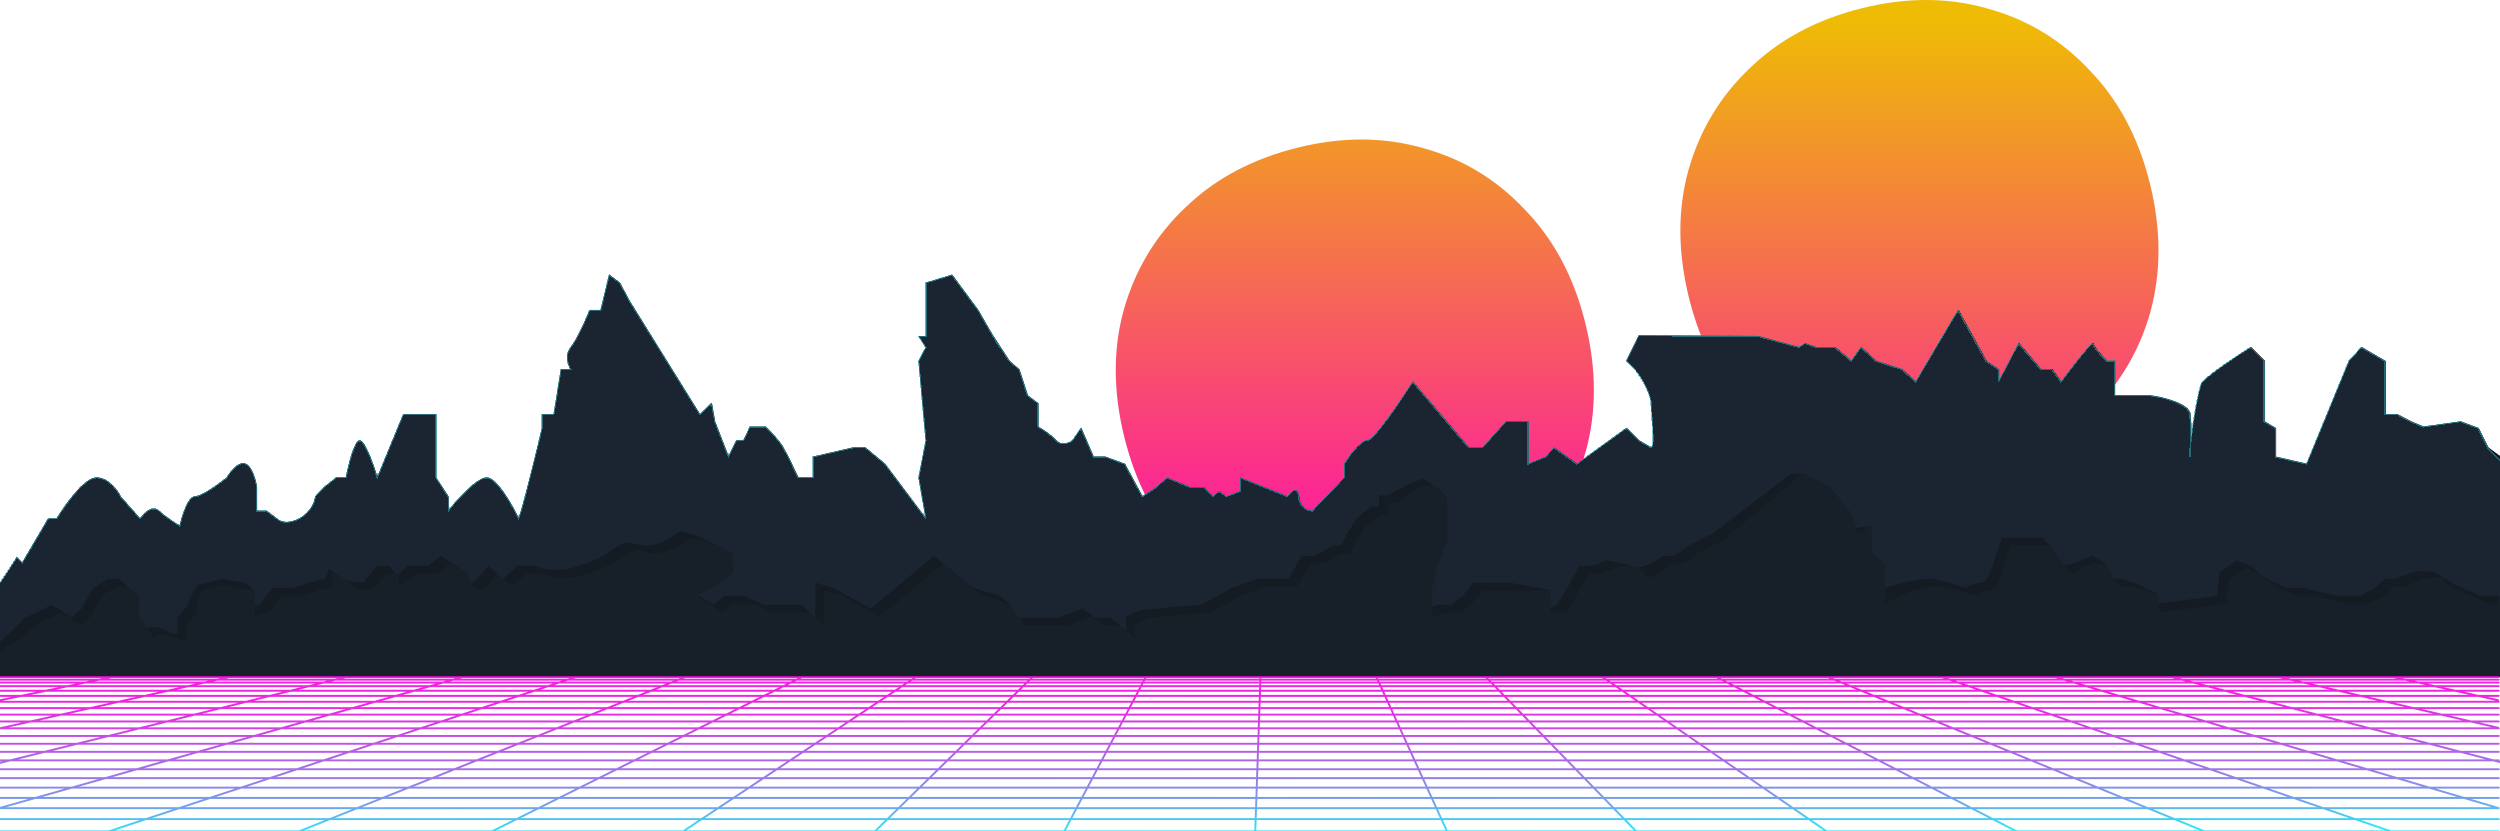 <svg width="3840" height="1277" viewBox="0 0 3840 1277" fill="none" xmlns="http://www.w3.org/2000/svg">
<g id="Background">
<g id="Logo">
<g id="Vector">
<path d="M2358.07 588.25C2358.07 757.326 2230.64 894.389 2073.45 894.389C1916.25 894.389 1788.82 757.326 1788.82 588.25C1788.82 419.174 1916.25 282.111 2073.45 282.111C2230.64 282.111 2358.07 419.174 2358.07 588.25Z" fill="url(#paint0_linear_135_82)"/>
<path d="M3228.5 366.506C3228.5 535.582 3101.07 672.645 2943.87 672.645C2786.68 672.645 2659.25 535.582 2659.25 366.506C2659.25 197.43 2786.68 60.366 2943.87 60.366C3101.07 60.366 3228.5 197.43 3228.5 366.506Z" fill="url(#paint1_linear_135_82)"/>
<path d="M2169.68 939.999C2100.28 957.148 2035.31 957.292 1974.78 940.431C1914.04 922.713 1861.68 891.104 1817.71 845.605C1774.39 799.037 1744.15 741.053 1727 671.653C1709.64 601.396 1709.39 536.002 1726.25 475.47C1743.76 413.87 1775.36 361.513 1821.08 318.399C1866.57 274.428 1924.02 243.868 1993.43 226.719C2061.97 209.781 2126.61 210.172 2187.35 227.89C2247.89 244.751 2299.81 276.466 2343.14 323.034C2387.11 368.533 2417.78 426.411 2435.14 496.668C2452.29 566.068 2452.54 631.463 2435.89 692.851C2419.03 753.382 2387.85 805.633 2342.35 849.604C2296.64 892.718 2239.08 922.85 2169.68 939.999ZM2141.1 824.332C2185.65 813.323 2222.52 793.302 2251.71 764.271C2280.9 735.239 2300.48 700.401 2310.44 659.758C2321.25 618.904 2320.83 574.914 2309.19 527.791C2297.55 480.667 2277.42 441.547 2248.83 410.432C2220.87 378.247 2187.22 356.108 2147.87 344.014C2108.51 331.919 2066.56 331.377 2022.01 342.386C1977.45 353.395 1940.58 373.416 1911.39 402.448C1882.2 431.479 1862.3 466.851 1851.7 508.563C1840.89 549.417 1841.3 593.407 1852.95 640.53C1864.59 687.654 1884.71 726.774 1913.31 757.889C1941.91 789.005 1975.89 810.61 2015.24 822.705C2054.59 834.799 2096.54 835.342 2141.1 824.332Z" fill="url(#paint2_linear_135_82)"/>
<path d="M3036.93 725.697C2967.53 742.846 2902.57 742.99 2842.03 726.129C2781.29 708.411 2728.93 676.802 2684.96 631.303C2641.64 584.735 2611.4 526.751 2594.25 457.351C2576.89 387.094 2576.64 321.7 2593.5 261.168C2611.01 199.568 2642.62 147.211 2688.33 104.097C2733.83 60.126 2791.28 29.566 2860.68 12.417C2929.22 -4.521 2993.86 -4.13 3054.61 13.588C3115.14 30.449 3167.07 62.164 3210.39 108.732C3254.36 154.231 3285.03 212.109 3302.39 282.366C3319.54 351.766 3319.79 417.161 3303.14 478.549C3286.28 539.08 3255.1 591.331 3209.6 635.302C3163.89 678.417 3106.33 708.548 3036.93 725.697ZM3008.35 610.03C3052.9 599.021 3089.78 579 3118.97 549.969C3148.16 520.937 3167.73 486.1 3177.69 445.456C3188.5 404.602 3188.09 360.612 3176.44 313.489C3164.8 266.365 3144.68 227.245 3116.08 196.13C3088.12 163.945 3054.47 141.806 3015.12 129.712C2975.77 117.617 2933.81 117.075 2889.26 128.084C2844.71 139.093 2807.83 159.114 2778.64 188.146C2749.45 217.177 2729.56 252.549 2718.95 294.261C2708.14 335.115 2708.56 379.105 2720.2 426.228C2731.84 473.352 2751.97 512.472 2780.56 543.587C2809.16 574.703 2843.14 596.308 2882.49 608.403C2921.84 620.497 2963.8 621.04 3008.35 610.03Z" fill="url(#paint3_linear_135_82)"/>
</g>
</g>
<g id="Mountains 3 duplicated" filter="url(#filter0_d_135_82)">
<path d="M34.053 904.935L74.094 836.865H87.108C99.787 815.843 129.752 773.8 148.171 773.8C166.59 773.8 180.537 793.153 185.209 802.83L215.24 836.865C220.579 828.857 233.859 815.242 244.27 824.852C254.681 834.462 269.963 844.206 276.303 847.876C279.64 832.861 288.916 802.83 299.327 802.83C309.738 802.83 336.365 783.476 348.377 773.8C353.716 764.79 366.997 747.973 377.407 752.778C387.818 757.583 393.09 778.805 394.425 788.815V824.852H409.441L425.457 836.865C429.128 840.869 441.073 846.475 459.492 836.865C477.911 827.255 483.851 810.171 484.518 802.83L497.532 788.815L516.551 773.8H531.567C535.237 754.78 544.58 716.741 552.588 716.741C560.597 716.741 573.944 754.78 579.616 773.8L619.658 676.699H669.709V773.8L688.729 802.83V824.852C702.076 807.835 732.574 773.8 747.79 773.8C763.006 773.8 786.83 815.843 796.841 836.865C805.516 813.507 832.878 697.721 832.878 697.721V676.699H850.897L861.908 607.627H876.923C872.919 601.288 867.314 585.605 876.923 573.592C886.533 561.58 900.281 530.548 905.953 516.533H922.971L935.984 462.478L952.001 474.49L967.017 502.519L1075.13 676.699L1093.15 659.681L1098.15 687.71L1119.17 741.766L1131.19 716.741H1142.2L1152.21 695.718H1176.23C1182.57 701.725 1196.85 716.54 1203.26 727.752C1209.67 738.963 1221.28 763.122 1226.28 773.8H1249.31V741.766L1310.37 727.752H1329.39L1359.42 752.778L1386.45 788.815L1422.49 836.865L1411.48 773.8L1422.49 716.741L1411.48 594.614L1422.49 573.592L1411.48 556.575H1422.49V537.555V516.533V474.49L1462.53 462.478L1502.57 516.533L1514.58 537.555L1525.09 555.574L1550.62 594.614L1565.64 607.627L1578.65 647.669L1594.66 659.681V695.718C1600.67 699.056 1614.69 707.932 1622.69 716.741C1630.7 725.549 1642.71 720.411 1647.72 716.741L1660.73 697.721L1679.75 741.766H1697.77L1727.8 752.778L1754.83 802.83L1775.85 788.815L1792.87 773.8L1828.91 788.815H1849.93L1862.94 802.83L1872.95 794.821L1883.96 802.83L1904.99 794.821V773.8L1978.06 802.83C1983.07 795.489 1993.48 785.211 1995.08 802.83C1996.68 820.448 2009.76 824.852 2016.1 824.852L2065.15 773.8V752.778C2072.49 740.766 2089.78 716.741 2100.19 716.741C2110.6 716.741 2151.24 656.678 2170.26 626.647L2256.35 727.752H2277.37L2313.41 687.71H2347.44V752.778L2374.47 741.766L2387.48 727.752L2422.52 752.778L2498.6 697.721L2517.62 716.741L2536.64 727.752C2543.31 727.752 2557.66 719.743 2561.66 687.71C2565.67 655.677 2521.29 612.299 2498.6 594.614L2517.62 555.574L2700.81 556.575L2763.87 573.592L2772.88 567.586L2789.9 573.592H2818.93L2843.96 594.614L2858.97 573.592L2881.99 594.614L2922.04 607.627L2943.06 626.647L3008.13 516.533L3051.17 594.614L3070.19 607.627V626.647L3101.22 567.586L3135.26 607.627H3152.27L3166.29 626.647C3182.64 604.958 3215.34 562.781 3215.34 567.586C3215.34 572.391 3229.35 587.607 3236.36 594.614H3248.37V647.669H3303.43C3323.12 650.338 3362.89 659.882 3364.49 676.699C3365.84 690.817 3365.4 716.74 3364.82 733.384C3367.35 697.254 3383.51 626.647 3383.51 626.647C3383.51 626.647 3439.24 584.937 3457.59 573.592L3478.61 594.614V659.681V687.71L3495.63 697.721V741.766L3543.68 752.778L3608.75 594.614L3627.77 573.592L3663.8 594.614V676.699H3682.82L3703.84 687.71L3722.86 695.718L3779.92 687.71L3806.95 697.721L3821.97 727.752L3840.99 741.766V1027.06H-3.987V952.984L26.044 895.925L34.053 904.935Z" fill="#121821"/>
<path d="M1535.6 573.592L1525.09 555.574M1525.09 555.574L1514.58 537.555L1502.57 516.533L1462.53 462.478L1422.49 474.49V516.533V537.555V556.575H1411.48L1422.49 573.592L1411.48 594.614L1422.49 716.741L1411.48 773.8L1422.49 836.865L1386.45 788.815L1359.42 752.778L1329.39 727.752H1310.37L1249.31 741.766V773.8H1226.28C1221.28 763.122 1209.67 738.963 1203.26 727.752C1196.85 716.54 1182.57 701.725 1176.23 695.718H1152.21L1142.2 716.741H1131.19L1119.17 741.766L1098.15 687.71L1093.15 659.681L1075.13 676.699L967.017 502.519L952.001 474.49L935.984 462.478L922.971 516.533H905.953C900.281 530.548 886.533 561.58 876.923 573.592C867.314 585.605 872.919 601.288 876.923 607.627H861.908L850.897 676.699H832.878V697.721C832.878 697.721 805.516 813.507 796.841 836.865C786.83 815.843 763.006 773.8 747.79 773.8C732.574 773.8 702.076 807.835 688.729 824.852V802.83L669.709 773.8V676.699H619.658L579.616 773.8C573.944 754.78 560.597 716.741 552.588 716.741C544.58 716.741 535.237 754.78 531.567 773.8H516.551L497.532 788.815L484.518 802.83C483.851 810.171 477.911 827.255 459.492 836.865C441.073 846.475 429.128 840.869 425.457 836.865L409.441 824.852H394.425V788.815C393.09 778.805 387.818 757.583 377.407 752.778C366.997 747.973 353.716 764.79 348.377 773.8C336.365 783.476 309.738 802.83 299.327 802.83C288.916 802.83 279.64 832.861 276.303 847.876C269.963 844.206 254.681 834.462 244.27 824.852C233.859 815.242 220.579 828.857 215.24 836.865L185.209 802.83C180.537 793.153 166.59 773.8 148.171 773.8C129.752 773.8 99.787 815.843 87.108 836.865H74.094L34.053 904.935L26.044 895.925L-3.987 952.984V1027.06H3840.99V741.766L3821.97 727.752L3806.95 697.721L3779.92 687.71L3722.86 695.718L3703.84 687.71L3682.82 676.699H3663.8V594.614L3627.77 573.592L3608.75 594.614L3543.68 752.778L3495.63 741.766V697.721L3478.61 687.71V659.681V594.614L3457.59 573.592C3439.24 584.937 3383.51 626.647 3383.51 626.647C3383.51 626.647 3364.49 709.733 3364.49 741.766C3365.16 727.084 3366.09 693.517 3364.49 676.699C3362.89 659.882 3323.12 650.338 3303.43 647.669H3248.37V594.614H3236.36C3229.35 587.607 3215.34 572.391 3215.34 567.586C3215.34 562.781 3182.64 604.958 3166.29 626.647L3152.27 607.627H3135.26L3101.22 567.586L3070.19 626.647V607.627L3051.17 594.614L3008.13 516.533L2943.06 626.647L2922.04 607.627L2881.99 594.614L2858.97 573.592L2843.96 594.614L2818.93 573.592H2789.9L2772.88 567.586L2763.87 573.592L2700.81 556.575L2517.62 555.574L2498.6 594.614C2521.29 612.299 2565.67 655.677 2561.66 687.71C2557.66 719.743 2543.31 727.752 2536.64 727.752L2517.62 716.741L2498.6 697.721L2422.52 752.778L2387.48 727.752L2374.47 741.766L2347.44 752.778V687.71H2313.41L2277.37 727.752H2256.35L2170.26 626.647C2151.24 656.678 2110.6 716.741 2100.19 716.741C2089.78 716.741 2072.49 740.765 2065.15 752.778V773.8L2016.1 824.852C2009.76 824.852 1996.68 820.448 1995.08 802.83C1993.48 785.211 1983.07 795.489 1978.06 802.83L1904.99 773.8V794.821L1883.96 802.83L1872.95 794.821L1862.94 802.83L1849.93 788.815H1828.91L1792.87 773.8L1775.85 788.815L1754.83 802.83L1727.8 752.778L1697.77 741.766H1679.75L1660.73 697.721L1647.72 716.741C1642.71 720.411 1630.7 725.549 1622.69 716.741C1614.69 707.932 1600.67 699.056 1594.66 695.718V659.681L1578.65 647.669L1565.63 607.627L1550.62 594.614L1525.09 555.574Z" stroke="black"/>
</g>
<g id="Mountains 3" filter="url(#filter1_d_135_82)">
<path d="M34.043 904.935L74.074 836.865H87.084C99.76 815.843 129.717 773.8 148.131 773.8C166.545 773.8 180.489 793.153 185.16 802.83L215.183 836.865C220.52 828.857 233.797 815.242 244.205 824.852C254.613 834.462 269.892 844.206 276.23 847.876C279.566 832.861 288.84 802.83 299.248 802.83C309.656 802.83 336.276 783.476 348.286 773.8C353.623 764.79 366.9 747.973 377.308 752.778C387.716 757.583 392.987 778.805 394.321 788.815V824.852H409.333L425.345 836.865C429.015 840.869 440.957 846.475 459.372 836.865C477.786 827.255 483.724 810.171 484.391 802.83L497.401 788.815L516.416 773.8H531.427C535.097 754.78 544.437 716.741 552.444 716.741C560.45 716.741 573.793 754.78 579.464 773.8L619.495 676.699H669.534V773.8L688.549 802.83V824.852C701.892 807.835 732.383 773.8 747.594 773.8C762.806 773.8 786.625 815.843 796.632 836.865C805.306 813.507 832.66 697.721 832.66 697.721V676.699H850.674L861.683 607.627H876.694C872.691 601.288 867.087 585.605 876.694 573.592C886.302 561.58 900.046 530.548 905.717 516.533H922.73L935.74 462.478L951.752 474.49L966.764 502.519L1074.85 676.699L1092.86 659.681L1097.87 687.71L1118.88 741.766L1130.89 716.741H1141.9L1151.91 695.718H1175.93C1182.26 701.725 1196.54 716.54 1202.95 727.752C1209.35 738.963 1220.96 763.122 1225.96 773.8H1248.98V741.766L1310.03 727.752H1329.04L1359.07 752.778L1386.09 788.815L1422.12 836.865L1411.11 773.8L1422.12 716.741L1411.11 594.614L1422.12 573.592L1411.11 556.575H1422.12V537.555V516.533V474.49L1462.15 462.478L1502.18 516.533L1514.19 537.555L1524.7 555.574L1550.21 594.614L1565.23 607.627L1578.24 647.669L1594.25 659.681V695.718C1600.25 699.056 1614.26 707.932 1622.27 716.741C1630.28 725.549 1642.29 720.411 1647.29 716.741L1660.3 697.721L1679.31 741.766H1697.33L1727.35 752.778L1754.37 802.83L1775.39 788.815L1792.4 773.8L1828.43 788.815H1849.45L1862.46 802.83L1872.46 794.821L1883.47 802.83L1904.49 794.821V773.8L1977.55 802.83C1982.55 795.489 1992.96 785.211 1994.56 802.83C1996.16 820.448 2009.24 824.852 2015.57 824.852L2064.61 773.8V752.778C2071.95 740.766 2089.23 716.741 2099.64 716.741C2110.05 716.741 2150.68 656.678 2169.69 626.647L2255.76 727.752H2276.78L2312.8 687.71H2346.83V752.778L2373.85 741.766L2386.86 727.752L2421.89 752.778L2497.95 697.721L2516.96 716.741L2535.98 727.752C2542.65 727.752 2535.98 671.694 2535.98 659.681C2535.98 647.669 2520.63 612.299 2497.95 594.614L2516.96 555.574L2700.1 556.575L2763.15 573.592L2772.16 567.586L2789.17 573.592H2818.2L2843.21 594.614L2858.23 573.592L2881.24 594.614L2921.27 607.627L2942.29 626.647L3007.34 516.533L3050.37 594.614L3069.39 607.627V626.647L3100.41 567.586L3134.44 607.627H3151.45L3165.46 626.647C3181.81 604.958 3214.5 562.781 3214.5 567.586C3214.5 572.391 3228.51 587.607 3235.52 594.614H3247.53V647.669H3302.57C3322.25 650.338 3362.02 659.882 3363.62 676.699C3364.88 690.01 3364.56 713.816 3364.04 730.444C3366.43 694.32 3378.15 631.133 3382.63 626.647C3397.84 611.431 3438.34 584.937 3456.69 573.592L3477.7 594.614V659.681V687.71L3494.72 697.721V741.766L3542.76 752.778L3607.81 594.614L3626.82 573.592L3662.85 594.614V676.699H3681.86L3702.88 687.71L3721.89 695.718L3778.94 687.71L3805.96 697.721L3820.97 727.752L3852 759.785L3839.99 1027.06H-3.987L-17 960.993L26.037 895.925L34.043 904.935Z" fill="#1B2531" shape-rendering="crispEdges"/>
<path d="M1535.2 573.592L1524.7 555.574M1524.7 555.574L1514.19 537.555L1502.18 516.533L1462.15 462.478L1422.12 474.49V516.533V537.555V556.575H1411.11L1422.12 573.592L1411.11 594.614L1422.12 716.741L1411.11 773.8L1422.12 836.865L1386.09 788.815L1359.07 752.778L1329.04 727.752H1310.03L1248.98 741.766V773.8H1225.96C1220.96 763.122 1209.35 738.963 1202.95 727.752C1196.54 716.54 1182.26 701.725 1175.93 695.718H1151.91L1141.9 716.741H1130.89L1118.88 741.766L1097.87 687.71L1092.86 659.681L1074.85 676.699L966.764 502.519L951.752 474.49L935.74 462.478L922.73 516.533H905.717C900.046 530.548 886.302 561.58 876.694 573.592C867.087 585.605 872.691 601.288 876.694 607.627H861.683L850.674 676.699H832.66V697.721C832.66 697.721 805.306 813.507 796.632 836.865C786.625 815.843 762.806 773.8 747.594 773.8C732.383 773.8 701.892 807.835 688.549 824.852V802.83L669.534 773.8V676.699H619.495L579.464 773.8C573.793 754.78 560.45 716.741 552.444 716.741C544.437 716.741 535.097 754.78 531.427 773.8H516.416L497.401 788.815L484.391 802.83C483.724 810.171 477.786 827.255 459.372 836.865C440.957 846.475 429.015 840.869 425.345 836.865L409.333 824.852H394.321V788.815C392.987 778.805 387.716 757.583 377.308 752.778C366.9 747.973 353.623 764.79 348.286 773.8C336.276 783.476 309.656 802.83 299.248 802.83C288.84 802.83 279.566 832.861 276.23 847.876C269.892 844.206 254.613 834.462 244.205 824.852C233.797 815.242 220.52 828.857 215.183 836.865L185.16 802.83C180.489 793.153 166.545 773.8 148.131 773.8C129.717 773.8 99.76 815.843 87.084 836.865H74.074L34.043 904.935L26.037 895.925L-17 960.993L-3.987 1027.06H3839.99L3852 759.785L3820.97 727.752L3805.96 697.721L3778.94 687.71L3721.89 695.718L3702.88 687.71L3681.86 676.699H3662.85V594.614L3626.82 573.592L3607.81 594.614L3542.76 752.778L3494.72 741.766V697.721L3477.7 687.71V659.681V594.614L3456.69 573.592C3438.34 584.937 3397.84 611.431 3382.63 626.647C3377.63 631.652 3363.62 709.733 3363.62 741.766C3364.28 727.084 3365.22 693.517 3363.62 676.699C3362.02 659.882 3322.25 650.338 3302.57 647.669H3247.53V594.614H3235.52C3228.51 587.607 3214.5 572.391 3214.5 567.586C3214.5 562.781 3181.81 604.958 3165.46 626.647L3151.45 607.627H3134.44L3100.41 567.586L3069.39 626.647V607.627L3050.37 594.614L3007.34 516.533L2942.29 626.647L2921.27 607.627L2881.24 594.614L2858.23 573.592L2843.21 594.614L2818.2 573.592H2789.17L2772.16 567.586L2763.15 573.592L2700.1 556.575L2516.96 555.574L2497.95 594.614C2520.63 612.299 2535.98 647.669 2535.98 659.681C2535.98 671.694 2542.65 727.752 2535.98 727.752L2516.96 716.741L2497.95 697.721L2421.89 752.778L2386.86 727.752L2373.85 741.766L2346.83 752.778V687.71H2312.8L2276.78 727.752H2255.76L2169.69 626.647C2150.68 656.678 2110.05 716.741 2099.64 716.741C2089.23 716.741 2071.95 740.765 2064.61 752.778V773.8L2015.57 824.852C2009.24 824.852 1996.16 820.448 1994.56 802.83C1992.96 785.211 1982.55 795.489 1977.55 802.83L1904.49 773.8V794.821L1883.47 802.83L1872.46 794.821L1862.46 802.83L1849.45 788.815H1828.43L1792.4 773.8L1775.39 788.815L1754.37 802.83L1727.35 752.778L1697.33 741.766H1679.31L1660.3 697.721L1647.29 716.741C1642.29 720.411 1630.28 725.549 1622.27 716.741C1614.26 707.932 1600.25 699.056 1594.25 695.718V659.681L1578.24 647.669L1565.23 607.627L1550.21 594.614L1524.7 555.574Z" stroke="#2F99A8" stroke-opacity="0.6" stroke-width="2" shape-rendering="crispEdges"/>
</g>
<path id="Mountains 2" d="M38.057 948.981L19.037 968.001L-3.987 990.023V1031.07H3838.98V1018.05V914.945H3823.97H3809.95L3781.92 902.933C3768.24 898.262 3740.88 878.908 3740.88 878.908C3740.88 878.908 3716.86 875.571 3704.84 878.908L3678.82 888.919H3664.8L3647.79 902.933L3625.76 914.945H3589.73L3536.67 902.933H3512.65C3500.63 898.262 3475.01 886.917 3468.6 878.908C3462.19 870.9 3443.91 863.559 3435.57 860.89L3409.54 878.908L3405.54 914.945L3302.43 928.96L3314.44 911.942C3304.1 907.271 3268.19 888.919 3255.38 888.919C3239.36 888.919 3249.37 887.577 3235.36 868.898C3229.35 860.89 3213.34 853.883 3213.34 853.883C3213.34 853.883 3176.3 868.898 3172.29 868.898C3169.09 868.898 3158.28 852.214 3148.27 837.866C3148.27 837.866 3136.26 825.853 3139.26 825.853H3075.19L3065.18 853.883C3061.85 867.563 3052.77 894.925 3043.16 894.925C3033.55 894.925 3023.14 900.264 3019.14 902.933C3005.46 898.262 2975.29 888.919 2964.08 888.919C2952.87 888.919 2932.71 892.923 2924.04 894.925L2860.97 911.942L2880.99 853.883L2860.97 837.866L2873.99 807.835L2833.95 812.84L2827.94 807.835L2770.88 727.752H2750.86L2632.74 817.845L2593.7 837.866L2571.67 853.883H2553.66C2541.31 865.561 2516.62 871.901 2516.62 871.901C2516.62 871.901 2467.57 858.887 2466.57 860.89L2446.54 868.898H2425.52L2407.5 902.933L2391.49 928.96L2375.47 934.966L2380.48 905.936L2318.41 894.925H2262.35L2247.34 914.945L2229.32 928.96H2209.3L2185.28 934.966V928.96V894.925L2193.28 860.89L2209.3 817.845V785.812L2221.31 764.79C2220.65 757.449 2185.28 734.759 2185.28 734.759C2185.28 734.759 2143.9 750.776 2134.22 760.786H2118.21V777.804H2106.19L2096.18 785.812L2084.17 795.822L2070.16 817.845L2059.14 837.866H2047.13L2019.1 853.883H1999.08L1979.06 888.919H1956.04H1932.01L1891.97 902.933L1870.95 914.945L1844.92 928.96C1832.91 928.96 1752.83 936.968 1752.83 936.968C1752.83 936.968 1737.81 941.973 1729.8 946.978V968.001L1705.78 948.981H1682.76L1662.74 934.966L1624.7 948.981H1608.68H1587.66H1559.63L1552.62 928.96L1535.6 914.945L1494.56 902.933L1434.5 853.883L1337.4 934.966L1280.34 902.933L1252.31 894.925V948.981L1231.29 928.96H1215.27H1173.23L1141.2 914.945H1112.17L1096.15 928.96L1056.11 902.933L1084.14 888.919L1112.17 868.898L1126.18 850.879C1106.83 840.869 1051.5 809.837 1041.09 817.845C1028.08 827.856 1013.06 837.866 993.043 837.866C973.023 837.866 967.017 827.856 949.999 837.866C932.981 847.876 933.982 853.883 889.937 868.898C854.701 880.911 830.542 873.903 822.868 868.898H794.839L772.816 888.919L749.792 868.898C743.786 877.574 729.771 894.925 721.763 894.925C713.755 894.925 719.427 888.585 716.758 879.909L677.718 853.883L656.696 868.898H626.665L609.647 883.913L598.636 868.898H579.616L557.594 894.925C550.92 894.925 535.571 893.724 527.563 888.919C517.552 882.913 505.54 873.903 505.54 873.903C505.54 873.903 499.534 885.915 499.534 888.919L474.508 894.925L452.485 902.933H418.45L398.429 928.96L377.407 934.966L391.422 908.939L377.407 894.925C370.734 894.925 343.372 888.919 343.372 888.919L304.332 897.928C304.332 897.928 288.315 921.953 288.315 928.96L272.299 948.981V968.001C274.301 972.005 273.5 977.611 254.28 968.001C235.06 958.391 224.917 963.996 222.247 968.001L199.223 934.966L212.237 913.944L181.205 888.919H165.188L143.165 902.933L125.147 934.966L110.131 948.981L90.111 934.966L78.098 928.96L68.088 934.966L38.057 948.981Z" fill="#141B23"/>
<path id="Mountains 1" d="M52.072 960.993L33.052 980.013L-5.989 1004.04V1040.07H3855L3853 1030.06V926.958H3837.98H3823.97L3795.94 914.946C3782.26 910.274 3754.9 898.929 3754.9 890.921C3754.9 882.912 3730.87 887.584 3718.86 890.921L3692.83 900.931H3678.82L3661.8 914.946L3639.78 926.958H3603.74L3550.69 914.946H3526.66C3514.65 910.274 3489.02 898.929 3482.62 890.921C3476.21 882.912 3457.92 875.571 3449.58 872.902L3423.55 890.921L3419.55 926.958L3316.44 940.973V914.946C3306.1 910.274 3282.21 900.931 3269.4 900.931C3253.38 900.931 3253.38 900.931 3241.37 880.911C3229.35 860.89 3239.36 872.902 3227.35 865.895C3215.34 858.888 3186.31 880.911 3182.31 880.911C3179.1 880.911 3158.28 852.214 3148.27 837.866H3118.24H3089.21L3079.2 865.895C3075.86 879.576 3066.79 906.938 3057.18 906.938C3047.57 906.938 3037.16 912.276 3033.15 914.946C3019.47 910.274 2989.31 900.931 2978.09 900.931C2966.88 900.931 2946.73 904.935 2938.05 906.938L2895.01 926.958V865.895L2874.99 849.879V807.835L2852.97 819.847L2844.96 789.816L2809.92 746.772L2769.88 726.751L2646.75 829.858L2607.71 849.879L2585.69 865.895H2567.67C2555.32 877.574 2529.43 896.927 2524.63 880.911C2519.82 864.894 2493.26 868.898 2480.58 872.902L2460.56 880.911H2439.54L2421.52 914.946L2405.5 940.973H2381.48V906.938H2332.43H2276.37L2261.35 926.958L2243.34 940.973H2223.31L2199.29 946.979V940.973V906.938L2207.3 872.902L2223.31 829.858V797.824V772.798C2222.65 765.458 2216.91 749.975 2199.29 746.772C2181.67 743.568 2157.91 762.788 2148.24 772.798H2132.22V789.816H2120.21L2110.2 797.824L2098.19 807.835L2084.17 829.858L2073.16 849.879H2061.15L2033.12 865.895H2013.1L1993.08 900.931H1970.05H1946.03L1905.99 914.946L1884.96 926.958L1858.94 940.973C1846.93 940.973 1766.84 948.981 1766.84 948.981C1766.84 948.981 1751.83 953.986 1743.82 958.991V980.013L1719.79 960.993H1696.77L1676.75 946.979L1638.71 960.993H1622.69H1601.67H1573.64L1549.62 926.958L1508.58 914.946L1448.51 865.895L1351.41 946.979L1294.35 914.946L1266.33 906.938V960.993L1245.3 940.973H1229.29H1187.24L1155.21 926.958H1126.18L1110.16 940.973L1070.12 914.946L1098.15 900.931L1126.18 880.911V849.879C1106.83 839.868 1065.52 821.85 1055.11 829.858C1042.09 839.868 1027.08 849.879 1007.06 849.879C987.037 849.879 981.031 839.868 964.014 849.879C946.996 859.889 947.997 865.895 903.952 880.911C868.715 892.923 844.557 885.916 836.882 880.911H808.853L786.831 900.931L763.807 880.911C757.801 889.586 743.786 906.938 735.778 906.938C727.769 906.938 720.429 889.586 717.759 880.911L691.732 865.895L670.711 880.911H640.68L612.651 900.931V880.911H593.631L571.608 906.938C564.935 906.938 549.585 905.736 541.577 900.931C531.567 894.925 525.561 882.913 513.548 880.911C503.938 879.309 509.544 893.59 513.548 900.931L488.522 906.938L466.5 914.946H432.464L412.444 940.973L391.422 946.979V906.938C384.748 906.938 368.598 905.736 357.387 900.931C343.372 894.925 310.338 906.938 310.338 906.938C310.338 906.938 297.992 931.63 302.33 940.973L286.313 960.993V980.013C288.316 984.017 287.515 989.623 268.295 980.013C249.075 970.403 238.931 976.009 236.262 980.013L213.238 946.979V914.946L195.219 900.931H179.203L157.18 914.946L139.161 946.979L124.146 960.993L104.125 946.979L92.113 940.973L82.103 946.979L52.072 960.993Z" fill="#172029"/>
<path id="Flatten Grid" d="M0.17 1040H3838M0.17 1044.04H3838M0.17 1048.39H3838M0.17 1053.96H3838M0.17 1060.98H3838M0.17 1068.84H3838M0.17 1077.94H3838M0.17 1087.66H3838M0.17 1097.68H3838M0.17 1108.16H3838M0.17 1118.65H3838M0.17 1130.42H3838M0.17 1142.41H3838M0.17 1154.81H3838M0.17 1167.94H3838M0.17 1181.57H3838M0.17 1195.2H3838M0.17 1209.79H3838M0.17 1225.62H3838M0.17 1241.35H3838M0.17 1258.12H3838M0.17 1277H3838M1928.09 1276.43L1936.1 1040M2222.39 1276.43L2114.28 1040M2512.68 1276.43L2282.45 1040M2804.97 1276.43L2461.63 1040M3097.26 1276.84L2636.8 1040M3385.55 1276.84L2807.97 1040M3671.83 1276.84L2983.15 1040M3836.87 1241.06L3157.32 1040M3336.5 1040L3840 1170.56M3836.97 1117.83L3501.66 1040M3837 1075.6L3676.84 1040M1634.8 1276.84L1759.93 1040M1344.51 1276.43L1585.75 1040M1049.22 1277L1406.57 1040M755.924 1276.84L1231.4 1040M459.659 1276.86L1052.22 1040M167.807 1276.75L884.052 1040M-2 1241.56L709.878 1040M-1.75 1172.26L530.699 1040M-1.569 1119.02L351.521 1040M-1.46 1075.92L171.341 1040" stroke="url(#paint4_linear_135_82)" stroke-opacity="0.9" stroke-width="3" stroke-linecap="round"/>
</g>
<defs>
<filter id="filter0_d_135_82" x="-104.487" y="321.622" width="4045.97" height="765.939" filterUnits="userSpaceOnUse" color-interpolation-filters="sRGB">
<feFlood flood-opacity="0" result="BackgroundImageFix"/>
<feColorMatrix in="SourceAlpha" type="matrix" values="0 0 0 0 0 0 0 0 0 0 0 0 0 0 0 0 0 0 127 0" result="hardAlpha"/>
<feOffset dy="-40"/>
<feGaussianBlur stdDeviation="50"/>
<feComposite in2="hardAlpha" operator="out"/>
<feColorMatrix type="matrix" values="0 0 0 0 0.528 0 0 0 0 0.169 0 0 0 0 0.654 0 0 0 0.1 0"/>
<feBlend mode="normal" in2="BackgroundImageFix" result="effect1_dropShadow_135_82"/>
<feBlend mode="normal" in="SourceGraphic" in2="effect1_dropShadow_135_82" result="shape"/>
</filter>
<filter id="filter1_d_135_82" x="-118.061" y="320.765" width="4071.08" height="767.295" filterUnits="userSpaceOnUse" color-interpolation-filters="sRGB">
<feFlood flood-opacity="0" result="BackgroundImageFix"/>
<feColorMatrix in="SourceAlpha" type="matrix" values="0 0 0 0 0 0 0 0 0 0 0 0 0 0 0 0 0 0 127 0" result="hardAlpha"/>
<feOffset dy="-40"/>
<feGaussianBlur stdDeviation="50"/>
<feComposite in2="hardAlpha" operator="out"/>
<feColorMatrix type="matrix" values="0 0 0 0 0.528 0 0 0 0 0.169 0 0 0 0 0.654 0 0 0 0.3 0"/>
<feBlend mode="normal" in2="BackgroundImageFix" result="effect1_dropShadow_135_82"/>
<feBlend mode="normal" in="SourceGraphic" in2="effect1_dropShadow_135_82" result="shape"/>
</filter>
<linearGradient id="paint0_linear_135_82" x1="2514.62" y1="0" x2="2514.62" y2="952.97" gradientUnits="userSpaceOnUse">
<stop offset="0.031" stop-color="#EFBC05"/>
<stop offset="1" stop-color="#FF00B8"/>
</linearGradient>
<linearGradient id="paint1_linear_135_82" x1="2514.62" y1="0" x2="2514.62" y2="952.97" gradientUnits="userSpaceOnUse">
<stop offset="0.031" stop-color="#EFBC05"/>
<stop offset="1" stop-color="#FF00B8"/>
</linearGradient>
<linearGradient id="paint2_linear_135_82" x1="2514.62" y1="0" x2="2514.62" y2="952.97" gradientUnits="userSpaceOnUse">
<stop offset="0.031" stop-color="#EFBC05"/>
<stop offset="1" stop-color="#FF00B8"/>
</linearGradient>
<linearGradient id="paint3_linear_135_82" x1="2514.62" y1="0" x2="2514.62" y2="952.97" gradientUnits="userSpaceOnUse">
<stop offset="0.031" stop-color="#EFBC05"/>
<stop offset="1" stop-color="#FF00B8"/>
</linearGradient>
<linearGradient id="paint4_linear_135_82" x1="1935.1" y1="1039.9" x2="1935.82" y2="1277.14" gradientUnits="userSpaceOnUse">
<stop offset="0.146" stop-color="#EC0DDD"/>
<stop offset="0.391" stop-color="#BD3DE2"/>
<stop offset="0.625" stop-color="#906AE7"/>
<stop offset="0.828" stop-color="#609BEC"/>
<stop offset="1" stop-color="#15E7F4"/>
</linearGradient>
</defs>
</svg>
